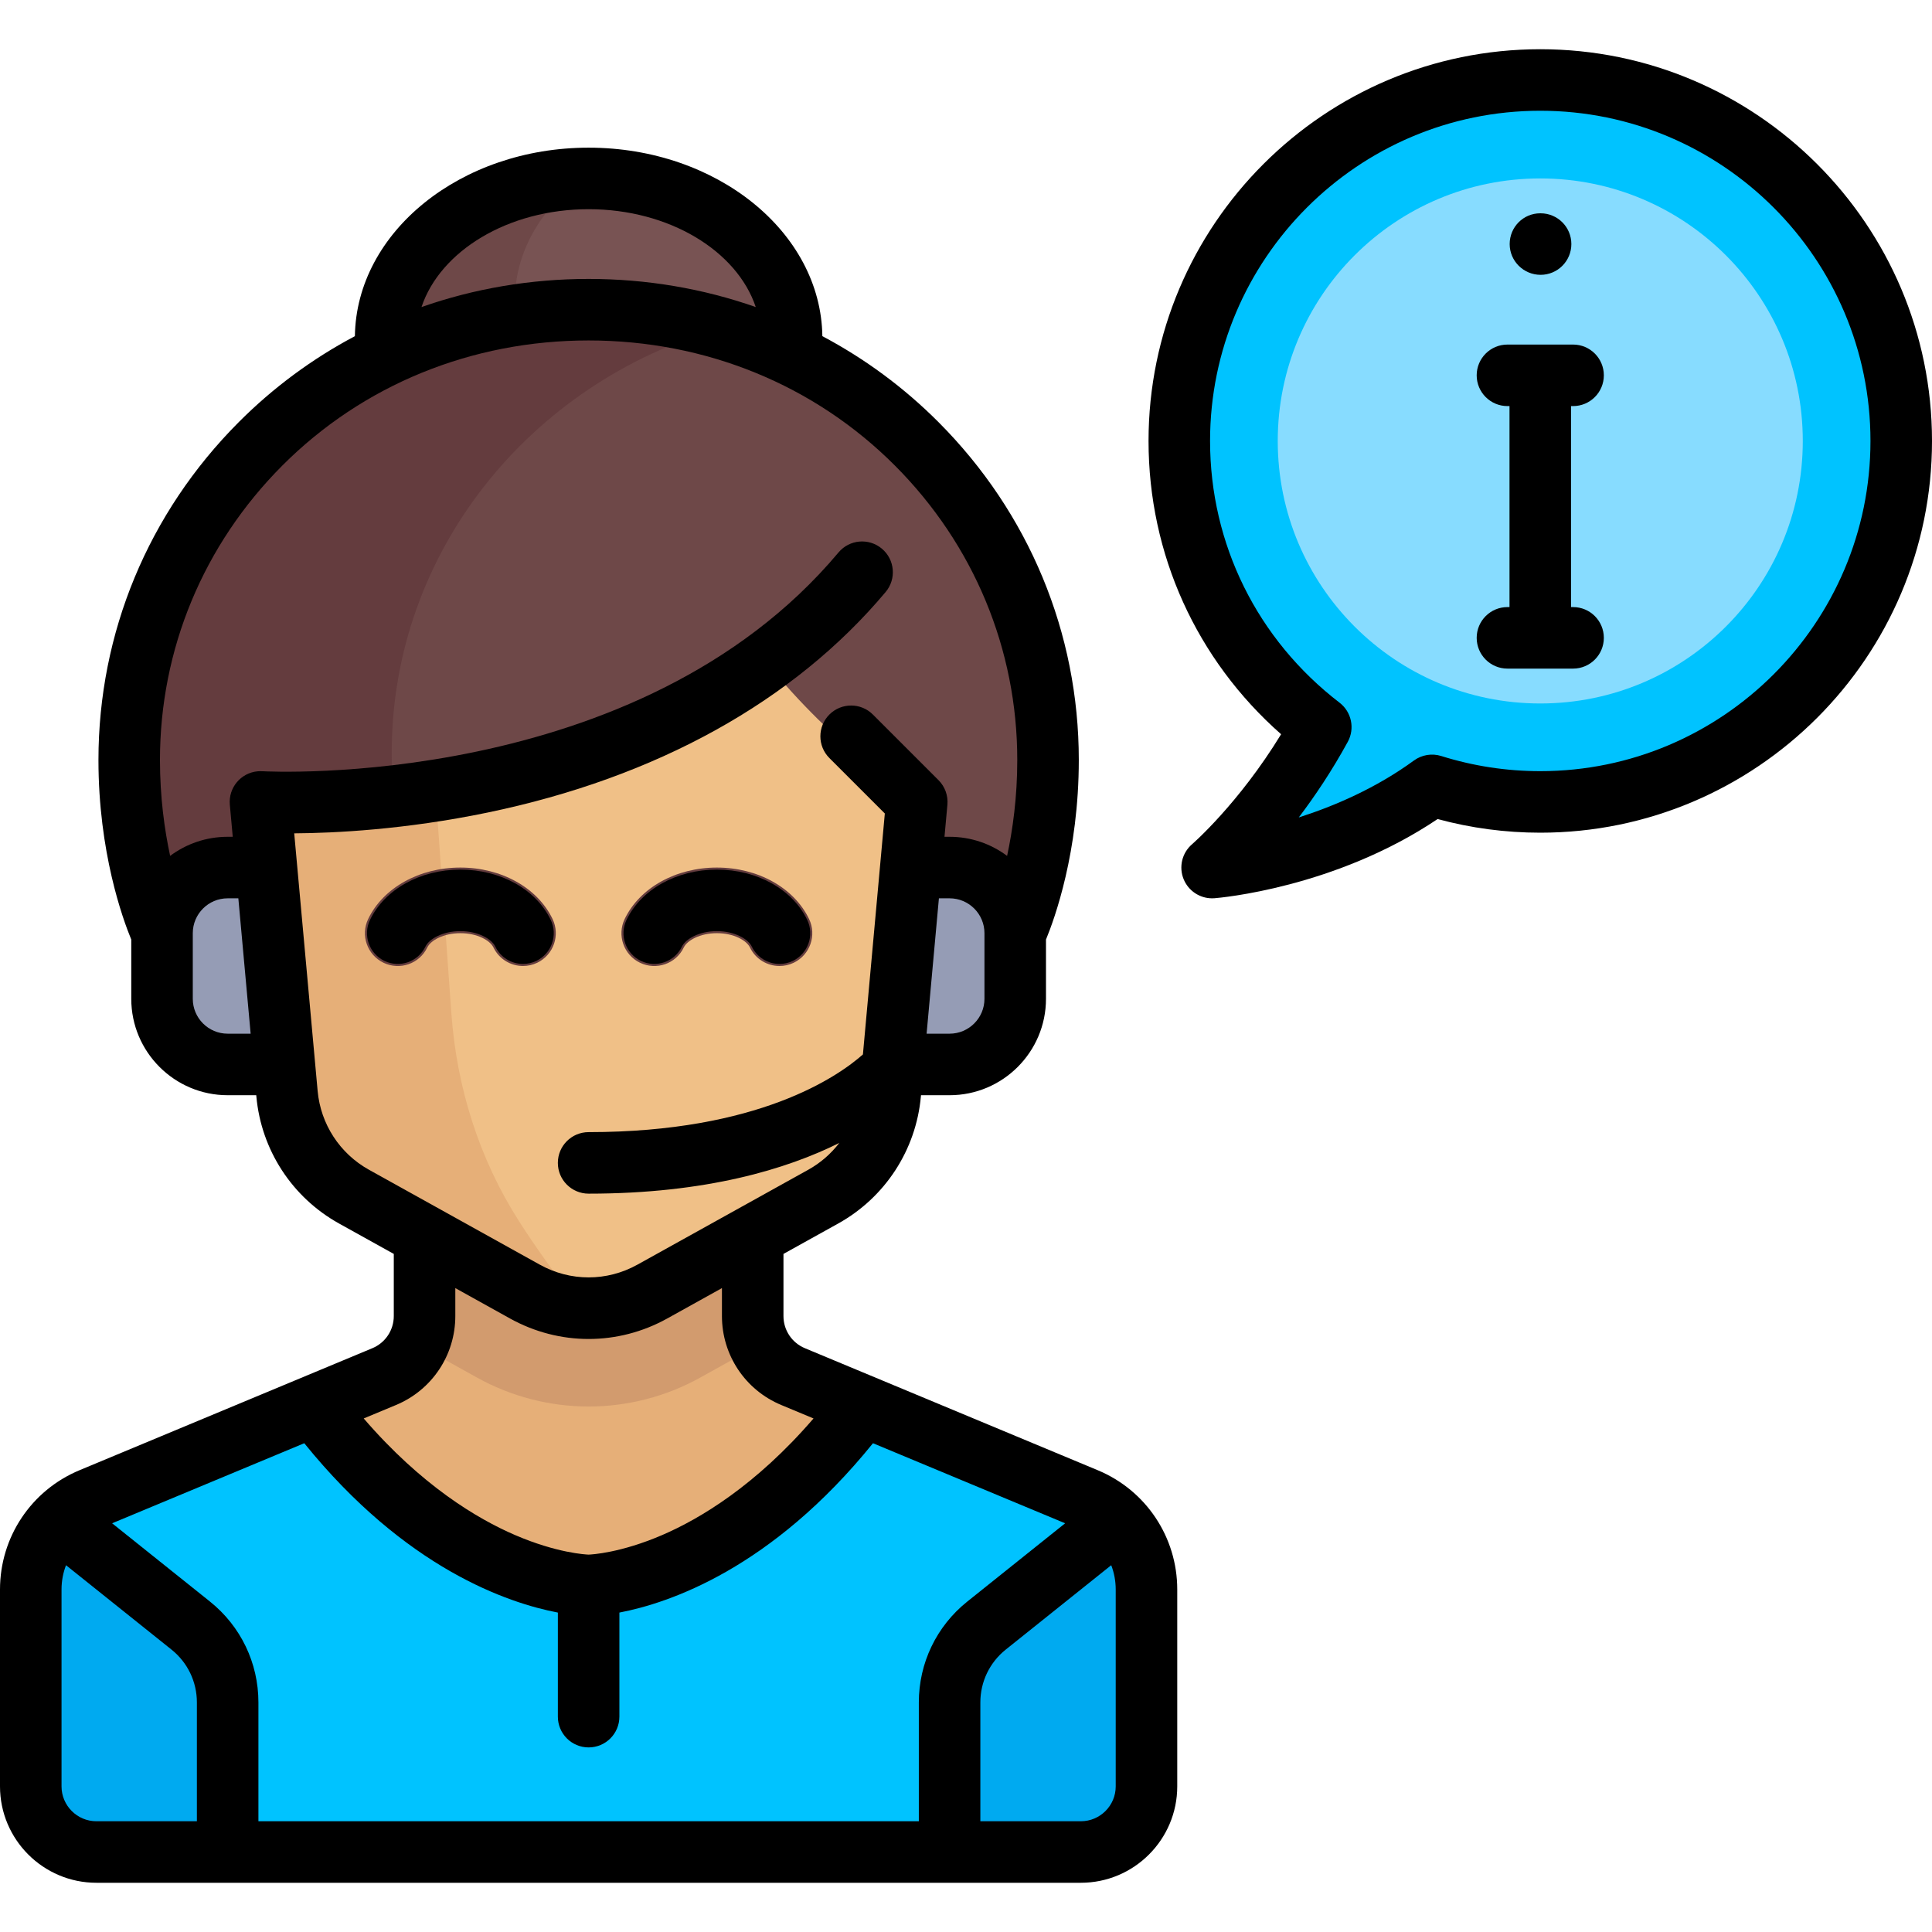 <?xml version="1.0" encoding="UTF-8"?> <svg xmlns="http://www.w3.org/2000/svg" xmlns:xlink="http://www.w3.org/1999/xlink" height="800px" width="800px" version="1.1" id="Layer_1" viewBox="0 0 512 512" xml:space="preserve"> <ellipse style="fill:#785353;" cx="155.992" cy="90.769" rx="52.178" ry="43.482"></ellipse> <g> <path style="fill:#6E4848;" d="M188.603,123.38c-28.818,0-52.178-19.468-52.178-43.482c0-12.961,6.842-24.564,17.638-32.53 c-27.917,0.852-50.25,19.929-50.25,43.4c0,24.014,23.361,43.482,52.178,43.482c13.264,0,25.335-4.158,34.54-10.952 C189.887,123.318,189.254,123.38,188.603,123.38z"></path> <ellipse style="fill:#6E4848;" cx="155.992" cy="199.473" rx="121.749" ry="117.401"></ellipse> </g> <path style="fill:#643C3E;" d="M103.813,199.473c0-53.175,36.686-98.034,86.964-112.475c-11.029-3.168-22.689-4.927-34.786-4.927 c-67.241,0-121.749,52.562-121.749,117.401c0,64.838,54.509,117.401,121.749,117.401c12.097,0,23.756-1.759,34.786-4.927 C140.499,297.508,103.813,252.648,103.813,199.473z"></path> <g> <path style="fill:#959CB5;" d="M77.724,282.089H60.331c-9.606,0-17.393-7.786-17.393-17.393v-17.393 c0-9.606,7.787-17.393,17.393-17.393h17.393V282.089z"></path> <path style="fill:#959CB5;" d="M234.259,229.911h17.393c9.606,0,17.393,7.787,17.393,17.393v17.393 c0,9.606-7.786,17.393-17.393,17.393h-17.393V229.911z"></path> </g> <path style="fill:#00C3FF;" d="M391.818,22.556c-40.388,6.693-72.543,39.801-78.298,80.334c-5.187,36.539,10.365,69.71,36.502,89.79 c-7.334,13.407-15.58,23.553-21.362,29.841c-2.27,2.469-0.046,6.405,3.242,5.741c11.6-2.344,30.735-7.815,47.607-20.13 c12.693,3.985,26.517,5.416,40.886,3.622c41.494-5.18,75.65-37.923,82.205-79.222C512.964,67.235,457.185,11.724,391.818,22.556z"></path> <circle style="fill:#87DCFF;" cx="408.187" cy="116.858" r="69.571"></circle> <path style="fill:#E6AF78;" d="M287.776,397.149l-77.599-32.333c-6.481-2.7-10.703-9.033-10.703-16.056v-31.885H112.51v31.886 c0,7.021-4.222,13.354-10.703,16.056L24.207,397.15c-9.721,4.049-16.055,13.549-16.055,24.081v52.178 c0,9.605,7.788,17.393,17.393,17.393h260.892c9.605,0,17.393-7.788,17.393-17.393v-52.178 C303.83,410.699,297.497,401.199,287.776,397.149z"></path> <path style="fill:#D29B6E;" d="M112.51,316.875v31.886c0,2.693-0.783,5.2-1.914,7.523l15.833,8.796 c9.02,5.011,19.244,7.66,29.563,7.66c10.32,0,20.542-2.649,29.563-7.66l15.832-8.795c-1.132-2.324-1.914-4.831-1.914-7.523v-31.888 H112.51z"></path> <path style="fill:#00C3FF;" d="M303.83,473.41v-52.178c0-10.532-6.333-20.032-16.055-24.082l-63.403-26.417 c-34.384,50.411-68.381,50.5-68.381,50.5s-33.996-0.089-68.381-50.5l-63.403,26.417c-9.721,4.05-16.055,13.55-16.055,24.082v52.178 c0,9.605,7.788,17.393,17.393,17.393h260.892C296.043,490.803,303.83,483.015,303.83,473.41z"></path> <path style="fill:#F0C087;" d="M202.971,175.354c-57.33,41.977-133.943,37.164-133.943,37.164l7.031,77.338 c1.042,11.463,7.688,21.668,17.749,27.258l45.291,25.161c10.506,5.836,23.28,5.836,33.787,0l45.291-25.161 c10.062-5.59,16.707-15.795,17.749-27.258l7.03-77.338C242.955,212.518,220.817,197.689,202.971,175.354z"></path> <path style="fill:#E6AF78;" d="M119.617,268.547l-4.216-59.026c-26.769,4.207-46.374,2.997-46.374,2.997l7.031,77.337 c1.042,11.464,7.688,21.669,17.75,27.26l45.29,25.161c4.667,2.593,9.783,3.966,14.948,4.256 c-6.731-8.434-12.136-16.088-16.461-22.838C126.993,307.167,121.016,288.124,119.617,268.547z"></path> <g> <path style="fill:#643C3E;" d="M138.607,256c-3.236,0-6.344-1.809-7.839-4.917c-0.884-1.835-4.255-3.78-8.765-3.78 c-4.51,0-7.881,1.945-8.765,3.78c-2.081,4.326-7.244,6.148-11.61,4.055c-4.323-2.089-6.14-7.286-4.051-11.614 c3.983-8.267,13.571-13.613,24.425-13.613s20.442,5.346,24.425,13.613c2.089,4.326,0.272,9.525-4.051,11.614 C141.155,255.724,139.873,256,138.607,256z"></path> <path style="fill:#643C3E;" d="M206.582,256c-3.236,0-6.344-1.809-7.839-4.917c-0.884-1.835-4.255-3.78-8.765-3.78 c-4.51,0-7.881,1.945-8.765,3.78c-2.072,4.326-7.253,6.148-11.61,4.055c-4.323-2.089-6.14-7.286-4.051-11.614 c3.983-8.267,13.571-13.613,24.425-13.613s20.442,5.346,24.425,13.613c2.089,4.326,0.272,9.525-4.051,11.614 C209.13,255.724,207.847,256,206.582,256z"></path> </g> <g> <path style="fill:#00AAF0;" d="M53.617,433.402l-38.463-29.917c-4.398,4.734-7.001,11.021-7.001,17.746v52.178 c0,9.605,7.788,17.393,17.393,17.393h34.786V447.13C60.331,441.764,57.853,436.697,53.617,433.402z"></path> <path style="fill:#00AAF0;" d="M258.367,433.402l38.463-29.917c4.398,4.733,7.001,11.021,7.001,17.746v52.178 c0,9.605-7.788,17.393-17.393,17.393h-34.786V447.13C251.652,441.764,254.13,436.697,258.367,433.402z"></path> </g> <path d="M408.274,72.832c4.503,0,8.153-3.65,8.153-8.153s-3.65-8.153-8.153-8.153h-0.087c-4.503,0-8.109,3.65-8.109,8.153 S403.771,72.832,408.274,72.832z"></path> <path d="M290.912,389.623l-77.599-32.332c-3.455-1.439-5.686-4.787-5.686-8.53v-16.46l14.509-8.06 c12.432-6.907,20.621-19.485,21.908-33.647l0.032-0.351h7.576c14.086,0,25.546-11.46,25.546-25.546v-15.704 c2.284-5.523,8.696-23.2,8.696-47.587c0-33.695-13.199-65.487-37.165-89.521c-9.17-9.195-19.542-16.838-30.794-22.799 c-0.392-27.598-28.021-49.953-61.942-49.953s-61.55,22.355-61.943,49.953c-11.252,5.96-21.624,13.603-30.794,22.799 c-23.966,24.034-37.165,55.825-37.165,89.521c0,24.387,6.413,42.063,8.696,47.587v15.704c0,14.086,11.46,25.546,25.546,25.546h7.576 l0.032,0.351c1.287,14.162,9.478,26.741,21.909,33.647l14.509,8.06v16.46c0,3.742-2.232,7.09-5.686,8.53l-77.599,32.332 C8.271,394.957,0,407.364,0,421.231v52.178c0,14.086,11.46,25.546,25.546,25.546h260.892c14.086,0,25.546-11.46,25.546-25.546 v-52.178C311.983,407.364,303.712,394.957,290.912,389.623z M243.499,451.163v31.486H68.484v-31.486 c0-10.46-4.684-20.205-12.851-26.739l-25.921-20.737l50.923-21.218c26.865,33.228,54.02,42.37,67.204,44.879v27.582 c0,4.503,3.65,8.153,8.153,8.153s8.153-3.65,8.153-8.153v-27.582c13.184-2.509,40.338-11.651,67.204-44.879l50.923,21.218 l-25.921,20.737C248.183,430.958,243.499,440.704,243.499,451.163z M260.892,264.696c0,5.095-4.145,9.24-9.24,9.24h-6.093 l3.261-35.873h2.832c5.095,0,9.24,4.145,9.24,9.24V264.696z M155.992,55.439c21.355,0,39.325,11.054,44.29,25.933 c-13.966-4.898-28.895-7.453-44.29-7.453s-30.323,2.555-44.29,7.453C116.666,66.494,134.636,55.439,155.992,55.439z M60.331,273.936 c-5.095,0-9.24-4.145-9.24-9.24v-17.393c0-5.095,4.145-9.24,9.24-9.24h2.832l3.261,35.873H60.331z M84.178,289.117l-6.207-68.273 c10.664-0.067,29.363-0.975,51.23-5.506c44.72-9.265,81.204-29.479,105.507-58.455c2.894-3.449,2.443-8.592-1.008-11.485 c-3.45-2.894-8.592-2.443-11.486,1.008c-53.04,63.24-151.327,58.059-152.671,57.977v0.009c-0.412-0.025-0.829-0.03-1.253,0.009 c-4.484,0.408-7.789,4.373-7.381,8.857l0.772,8.501h-1.35c-5.708,0-10.985,1.883-15.243,5.058 c-1.478-6.864-2.694-15.508-2.694-25.41c0-29.348,11.509-57.051,32.406-78.007c21.333-21.393,50.167-33.175,81.191-33.175 s59.857,11.781,81.191,33.175c20.897,20.955,32.406,48.658,32.406,78.007c0,9.901-1.215,18.547-2.694,25.411 c-4.258-3.176-9.534-5.059-15.243-5.059h-1.35l0.773-8.502c0.22-2.409-0.644-4.792-2.355-6.503l-17.393-17.393 c-3.184-3.184-8.346-3.184-11.529,0c-3.184,3.184-3.184,8.345,0,11.529l14.693,14.693l-5.805,63.855 c-6.658,5.889-27.775,20.588-72.694,20.588c-4.503,0-8.153,3.65-8.153,8.153c0,4.503,3.65,8.153,8.153,8.153 c31.214,0,52.574-6.536,66.428-13.435c-2.189,2.859-4.96,5.288-8.203,7.091l-45.291,25.162c-8.099,4.499-17.769,4.499-25.867,0 l-45.291-25.162C90.057,305.703,84.976,297.901,84.178,289.117z M104.943,372.341c9.55-3.979,15.72-13.235,15.72-23.58v-7.402 l14.476,8.043c6.529,3.626,13.69,5.441,20.853,5.441s14.324-1.813,20.853-5.441l14.476-8.043v7.402 c0,10.347,6.17,19.602,15.72,23.58l8.552,3.563c-15.294,17.756-30.075,26.578-40.086,30.892c-11.073,4.771-18.74,5.163-19.516,5.192 c-0.776-0.028-8.443-0.421-19.516-5.192c-10.011-4.313-24.791-13.136-40.086-30.892L104.943,372.341z M16.306,473.41v-52.178 c0-2.248,0.417-4.422,1.189-6.436l27.952,22.363c4.279,3.422,6.731,8.527,6.731,14.006v31.486H25.546 C20.451,482.65,16.306,478.505,16.306,473.41z M295.677,473.41c0,5.095-4.145,9.24-9.24,9.24h-26.633v-31.486 c0-5.479,2.453-10.583,6.731-14.007l27.952-22.362c0.772,2.014,1.189,4.188,1.189,6.436V473.41z"></path> <path d="M145.944,243.765c-3.896-8.085-13.292-13.311-23.939-13.311s-20.043,5.225-23.939,13.311 c-1.955,4.056-0.25,8.929,3.807,10.884c4.056,1.955,8.929,0.249,10.884-3.807c0.953-1.978,4.519-4.082,9.249-4.082 c4.73,0,8.295,2.103,9.249,4.082c1.404,2.917,4.318,4.617,7.351,4.617c1.187,0,2.393-0.261,3.533-0.81 C146.194,252.694,147.898,247.822,145.944,243.765z"></path> <path d="M169.846,254.649c4.056,1.955,8.929,0.249,10.884-3.807c0.953-1.978,4.519-4.082,9.249-4.082 c4.73,0,8.295,2.103,9.249,4.082c1.404,2.917,4.318,4.617,7.351,4.617c1.187,0,2.393-0.261,3.533-0.81 c4.057-1.955,5.761-6.827,3.807-10.884c-3.895-8.085-13.291-13.311-23.939-13.311s-20.043,5.225-23.939,13.311 C164.085,247.822,165.789,252.694,169.846,254.649z"></path> <path d="M408.187,13.045c-57.243,0-103.813,46.57-103.813,103.813c0,30.035,12.718,57.98,35.132,77.723 c-11.247,18.412-23.453,29.023-23.578,29.131c-2.686,2.294-3.589,6.057-2.237,9.32c1.27,3.063,4.255,5.032,7.529,5.032 c0.214,0,0.43-0.009,0.647-0.025c1.341-0.107,31.956-2.721,59.114-20.983c8.851,2.4,17.984,3.616,27.207,3.616 c57.243,0,103.813-46.57,103.813-103.813S465.43,13.045,408.187,13.045z M408.187,204.365c-8.93,0-17.757-1.349-26.236-4.011 c-2.468-0.774-5.158-0.333-7.248,1.194c-10.038,7.327-21.056,12.056-30.517,15.084c4.232-5.582,8.752-12.292,12.989-20.038 c1.928-3.525,1.001-7.929-2.185-10.378c-21.805-16.751-34.311-42.032-34.311-69.358c0-48.252,39.256-87.507,87.507-87.507 s87.507,39.256,87.507,87.507S456.439,204.365,408.187,204.365z"></path> <path d="M416.883,107.618c4.503,0,8.153-3.65,8.153-8.153s-3.65-8.153-8.153-8.153H399.49c-4.503,0-8.153,3.65-8.153,8.153 s3.65,8.153,8.153,8.153h0.544v53.265h-0.544c-4.503,0-8.153,3.65-8.153,8.153s3.65,8.153,8.153,8.153h17.393 c4.503,0,8.153-3.65,8.153-8.153s-3.65-8.153-8.153-8.153h-0.544v-53.265H416.883z"></path> </svg> 